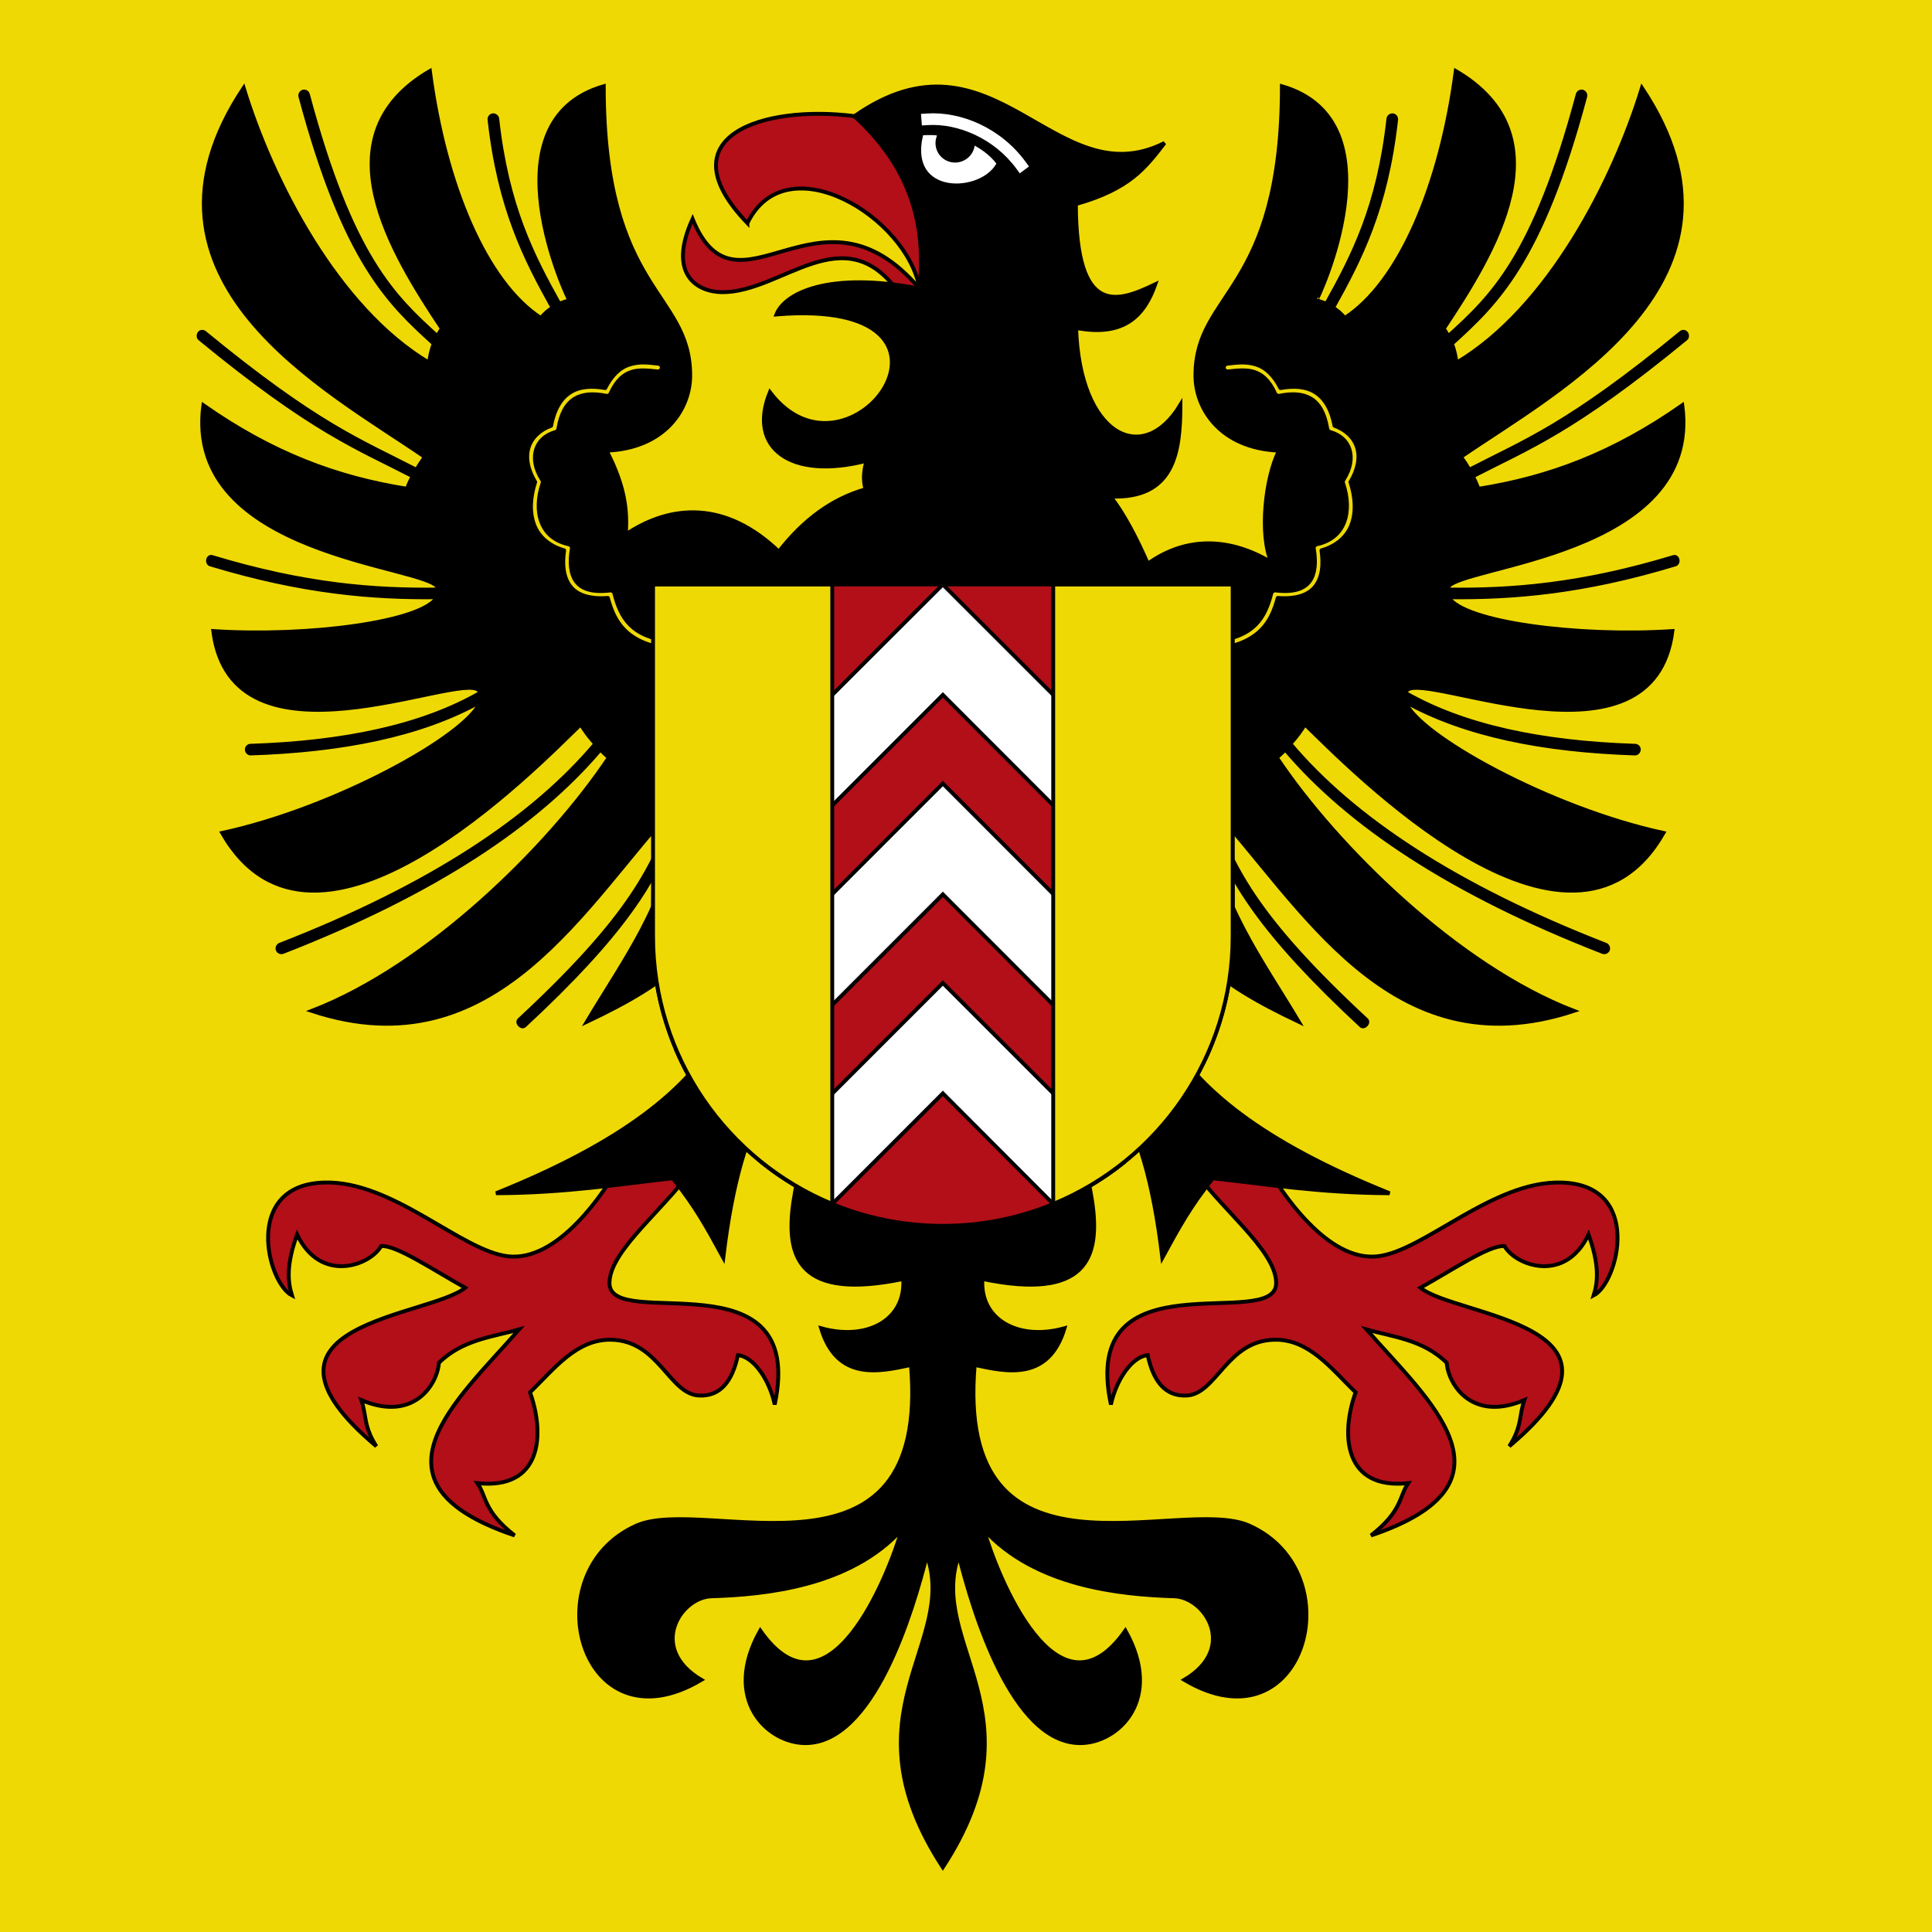 <?xml version="1.0" encoding="UTF-8" standalone="no"?>
<!-- Created with Inkscape (http://www.inkscape.org/) -->

<svg
   xmlns:dc="http://purl.org/dc/elements/1.1/"
   xmlns:cc="http://creativecommons.org/ns#"
   xmlns:rdf="http://www.w3.org/1999/02/22-rdf-syntax-ns#"
   xmlns:svg="http://www.w3.org/2000/svg"
   xmlns="http://www.w3.org/2000/svg"
   xmlns:sodipodi="http://sodipodi.sourceforge.net/DTD/sodipodi-0.dtd"
   xmlns:inkscape="http://www.inkscape.org/namespaces/inkscape"
   id="svg2"
   version="1.1"
   inkscape:version="0.48.0 r9654"
   width="500"
   height="500"
   sodipodi:docname="Neuchâtel.svg"
   inkscape:export-filename="D:\Neptune\Pictures\Logos\Local\Neuchâtel\Neuchâtel.png"
   inkscape:export-xdpi="180"
   inkscape:export-ydpi="180">
  <rect width="100%" height="100%" fill="#808080" stroke="none"/>
  <defs
     id="defs6" />
  <sodipodi:namedview
     pagecolor="#ffffff"
     bordercolor="#666666"
     borderopacity="1"
     objecttolerance="10"
     gridtolerance="10"
     guidetolerance="10"
     inkscape:pageopacity="0"
     inkscape:pageshadow="2"
     inkscape:window-width="1440"
     inkscape:window-height="850"
     id="namedview4"
     showgrid="false"
     inkscape:zoom="1.0515084"
     inkscape:cx="223.92175"
     inkscape:cy="241.67693"
     inkscape:window-x="-8"
     inkscape:window-y="-8"
     inkscape:window-maximized="1"
     inkscape:current-layer="svg2"
     showguides="true"
     inkscape:guide-bbox="true"
     inkscape:object-paths="false"
     inkscape:snap-intersection-paths="false"
     inkscape:object-nodes="true"
     inkscape:snap-smooth-nodes="false"
     inkscape:snap-midpoints="false"
     inkscape:snap-object-midpoints="false"
     inkscape:snap-center="false"
     inkscape:snap-bbox="false"
     inkscape:bbox-paths="true"
     inkscape:bbox-nodes="true"
     inkscape:snap-bbox-edge-midpoints="true"
     inkscape:snap-bbox-midpoints="true"
     inkscape:snap-nodes="true"
     inkscape:showpageshadow="false"
     borderlayer="true" />
  <g
     id="g3958"
     transform="scale(2,2)">
    <rect
       y="0"
       x="0"
       height="250"
       width="250"
       id="rect3769"
       style="fill:#efd905;fill-opacity:1;fill-rule:nonzero;stroke:none" />
    <g
       id="g3938">
      <g
         id="g3926">
        <path
           sodipodi:nodetypes="cccc"
           inkscape:connector-curvature="0"
           id="path2987"
           d="M 96.715,28.873 C 85.934,17.666 98.705,13.521 110.564,15.024 c 7.122,5.527 13.644,17.254 8.42,22.32 -1.534,-9.186 -17.217,-18.837 -22.269,-8.472 z"
           style="fill:#b20f18;fill-opacity:1;stroke:#000000;stroke-width:0.5;stroke-linecap:butt;stroke-linejoin:miter;stroke-miterlimit:4;stroke-dasharray:none" />
        <path
           sodipodi:nodetypes="ccscc"
           inkscape:connector-curvature="0"
           id="path3767"
           d="m 118.984,37.344 c -12.98,-15.278 -23.6,5.136 -29.365,-9.014 -3.308,7.26 0.678,9.446 3.796,9.477 7.847,0.078 15.852,-10.06 23.009,0.22 1.5,0.512 2.208,0.118 2.559,-0.683 z"
           style="fill:#b20f18;fill-opacity:1;stroke:#000000;stroke-width:0.5;stroke-linecap:butt;stroke-linejoin:miter;stroke-miterlimit:4;stroke-opacity:1;stroke-dasharray:none;stroke-dashoffset:0" />
      </g>
      <g
         id="g3934">
        <path
           sodipodi:nodetypes="csscccccccccccssccscc"
           inkscape:connector-curvature="0"
           id="path3901"
           d="m 80.709,149.945 c -2.646,4.683 -8.566,13.315 -14.946,12.621 -6.053,-0.658 -14.92,-9.817 -23.831,-9.549 -10.578,0.318 -7.337,12.997 -4.152,14.614 -0.546,-1.776 -0.761,-3.921 0.664,-7.888 3.039,6.4 9.451,4.018 10.877,1.495 1.952,-0.142 6.616,3.02 10.877,5.397 -4.661,3.805 -30.391,4.634 -11.5,20.509 -1.696,-2.647 -1.245,-3.999 -1.951,-5.978 6.815,2.905 9.859,-2.067 10.047,-4.816 3.052,-3.027 7.118,-3.381 10.379,-4.318 -8.02,9.172 -20.695,19.891 -0.581,26.654 -4.037,-3.144 -3.631,-5.048 -4.812,-6.766 8.295,0.886 8.778,-6.257 6.805,-11.75 3.157,-3.066 6.045,-6.921 10.545,-6.809 6.15,0.153 7.464,7.07 11.35,7.225 2.792,0.112 4.29,-1.898 5.008,-5.232 2.077,0.213 4.087,3.252 4.761,6.394 4.194,-19.705 -21.382,-9.286 -21.382,-15.718 0,-4.361 7.644,-9.903 11.333,-15.61 -2.826,-1.171 -5.886,-1.643 -9.492,-0.474 z"
           style="fill:#b20f18;fill-opacity:1;stroke:#000000;stroke-width:0.5;stroke-linecap:butt;stroke-linejoin:miter;stroke-miterlimit:4;stroke-opacity:1;stroke-dasharray:none;stroke-dashoffset:0" />
        <path
           style="fill:#b20f18;fill-opacity:1;stroke:#000000;stroke-width:0.5;stroke-linecap:butt;stroke-linejoin:miter;stroke-miterlimit:4;stroke-opacity:1;stroke-dasharray:none;stroke-dashoffset:0"
           d="m 163.291,149.945 c 2.646,4.683 8.566,13.315 14.946,12.621 6.053,-0.658 14.92,-9.817 23.831,-9.549 10.578,0.318 7.337,12.997 4.152,14.614 0.546,-1.776 0.761,-3.921 -0.664,-7.888 -3.039,6.4 -9.451,4.018 -10.877,1.495 -1.952,-0.142 -6.616,3.02 -10.877,5.397 4.661,3.805 30.391,4.634 11.5,20.509 1.696,-2.647 1.245,-3.999 1.951,-5.978 -6.815,2.905 -9.859,-2.067 -10.047,-4.816 -3.052,-3.027 -7.118,-3.381 -10.379,-4.318 8.02,9.172 20.695,19.891 0.581,26.654 4.037,-3.144 3.631,-5.048 4.812,-6.766 -8.295,0.886 -8.778,-6.257 -6.805,-11.75 -3.157,-3.066 -6.045,-6.921 -10.545,-6.809 -6.15,0.153 -7.464,7.07 -11.35,7.225 -2.792,0.112 -4.29,-1.898 -5.008,-5.232 -2.077,0.213 -4.087,3.252 -4.761,6.394 -4.194,-19.705 21.382,-9.286 21.382,-15.718 0,-4.361 -7.644,-9.903 -11.333,-15.61 2.826,-1.171 5.886,-1.643 9.492,-0.474 z"
           id="path3911"
           inkscape:connector-curvature="0"
           sodipodi:nodetypes="csscccccccccccssccscc" />
      </g>
      <path
         style="fill:#000000;stroke:#000000;stroke-width:0.5;stroke-linecap:butt;stroke-linejoin:miter;stroke-miterlimit:4;stroke-opacity:1;stroke-dasharray:none;stroke-dashoffset:0"
         d="m 55.625,9.188 c -14.356,8.386 -4.955,23.538 1.562,33.344 -0.23,0.305 -0.417,0.643 -0.594,0.969 -5.632,-5.112 -11.135,-10.267 -16.75,-31.281 -0.059,-0.24 -0.318,-0.413 -0.562,-0.375 -0.291,0.04 -0.501,0.378 -0.406,0.656 5.723,21.42 11.548,26.784 17.25,31.969 -0.314,0.818 -0.501,1.663 -0.594,2.469 -11.933,-7.099 -20.35,-23.626 -24,-35.562 -16.556,24.904 10.963,39.14 23.438,47.75 -0.38,0.553 -0.749,1.103 -1.094,1.656 C 46.67,57.053 41.083,55.044 26.5,43.062 26.392,42.964 26.239,42.917 26.094,42.938 25.697,42.991 25.546,43.615 25.875,43.844 40.497,55.858 46.263,57.932 53.406,61.625 53.112,62.167 52.847,62.708 52.688,63.25 43.57,61.804 35.257,58.703 26.312,52.438 c -2.611,19.608 29.192,20.683 30.375,23.625 0.029,0.073 0.046,0.147 0.062,0.219 -8.235,0.117 -17.269,-0.555 -29.25,-4.188 -0.079,-0.031 -0.166,-0.042 -0.25,-0.031 -0.43,0.095 -0.455,0.846 -0.031,0.969 11.98,3.632 21.095,4.351 29.344,4.25 -1.941,3.245 -16.791,5.175 -28.969,4.375 2.432,18.97 31.871,5.183 34.344,7.656 0.1,0.1 0.194,0.196 0.25,0.312 -7.612,4.399 -17.77,6.482 -29.781,6.875 -0.262,0.008 -0.477,0.238 -0.469,0.5 0.008,0.262 0.238,0.508 0.5,0.5 11.815,-0.387 21.962,-2.383 29.719,-6.688 -1.735,4.404 -18.853,13.83 -33.406,16.969 12.078,21.081 40.708,-8.559 46.406,-14.062 0.409,0.769 1.107,1.665 1.875,2.531 -8.091,9.581 -21.209,18.362 -40.812,26 -0.245,0.098 -0.379,0.411 -0.281,0.656 0.098,0.245 0.411,0.379 0.656,0.281 C 56.222,115.54 69.442,106.715 77.688,97 c 0.358,0.369 0.738,0.716 1.094,1.031 -7.655,11.48 -23.377,26.993 -38.438,32.781 23.853,7.871 35.356,-14.013 47.188,-26.75 -3.005,8.108 -5.788,14.395 -20.344,27.906 -0.393,0.36 0.295,1.11 0.688,0.75 12.985,-12.052 16.759,-18.58 19.562,-25.594 -1.147,9.685 -6.702,17.056 -11.5,25.094 10.663,-5.051 16.986,-9.696 20.344,-21.531 1.352,16.113 0.992,30.424 -32.094,43.719 9.132,-0.039 16.068,-1.201 22.875,-1.938 2.937,3.707 4.336,6.256 6.531,10.281 2.426,-20.447 8.014,-23.592 13.062,-29.531 2.53,10.632 -16.543,37.837 10.219,32.281 0.363,5.237 -4.602,8.057 -10.625,6.375 2.068,6.855 7.483,5.652 11.625,4.75 2.578,30.19 -26.522,16.8 -35.5,20.781 -13.596,6.029 -7.189,29.229 8.375,19.969 -6.939,-4.091 -2.716,-10.69 1.312,-10.812 7.027,-0.213 17.999,-1.316 24.625,-8.625 -1.692,5.877 -9.511,25.624 -18.312,13.062 -5.002,8.927 0.947,14.562 5.844,14.562 8.818,0 13.875,-16.961 15.719,-24.312 4.062,11.474 -10.967,20.42 2.062,40.375 13.03,-19.955 -2,-28.901 2.062,-40.375 1.844,7.352 6.901,24.312 15.719,24.312 4.897,0 10.846,-5.636 5.844,-14.562 -8.802,12.561 -16.621,-7.186 -18.312,-13.062 6.626,7.309 17.598,8.412 24.625,8.625 4.028,0.122 8.252,6.721 1.312,10.812 15.564,9.26 21.971,-13.939 8.375,-19.969 -8.978,-3.982 -38.078,9.409 -35.5,-20.781 4.142,0.902 9.557,2.105 11.625,-4.75 -6.023,1.682 -10.988,-1.138 -10.625,-6.375 26.761,5.556 7.689,-21.649 10.219,-32.281 5.048,5.94 10.636,9.084 13.062,29.531 2.196,-4.025 3.594,-6.575 6.531,-10.281 6.807,0.737 13.743,1.898 22.875,1.938 -33.086,-13.295 -33.445,-27.606 -32.094,-43.719 3.357,11.836 9.681,16.481 20.344,21.531 -4.798,-8.038 -10.353,-15.409 -11.5,-25.094 2.804,7.013 6.578,13.541 19.562,25.594 0.393,0.36 1.08,-0.39 0.688,-0.75 -14.556,-13.511 -17.339,-19.798 -20.344,-27.906 11.831,12.737 23.335,34.621 47.188,26.75 -15.061,-5.789 -30.782,-21.301 -38.438,-32.781 0.356,-0.315 0.736,-0.663 1.094,-1.031 8.245,9.715 21.466,18.54 41.094,26.188 0.245,0.098 0.558,-0.036 0.656,-0.281 0.098,-0.245 -0.036,-0.558 -0.281,-0.656 -19.603,-7.638 -32.722,-16.419 -40.812,-26 0.768,-0.866 1.466,-1.762 1.875,-2.531 5.698,5.504 34.328,35.144 46.406,14.062 -14.553,-3.138 -31.672,-12.565 -33.406,-16.969 7.757,4.304 17.904,6.301 29.719,6.688 0.262,0.008 0.492,-0.238 0.5,-0.5 0.008,-0.262 -0.207,-0.491 -0.469,-0.5 -12.012,-0.393 -22.169,-2.476 -29.781,-6.875 0.056,-0.116 0.15,-0.212 0.25,-0.312 2.473,-2.473 31.912,11.314 34.344,-7.656 -12.177,0.8 -27.027,-1.13 -28.969,-4.375 8.248,0.101 17.363,-0.618 29.344,-4.25 0.423,-0.122 0.399,-0.874 -0.031,-0.969 -0.084,-0.011 -0.171,-1.6e-4 -0.25,0.031 -11.981,3.632 -21.015,4.305 -29.25,4.188 0.017,-0.072 0.033,-0.146 0.062,-0.219 1.183,-2.942 32.986,-4.017 30.375,-23.625 -8.944,6.265 -17.257,9.367 -26.375,10.812 -0.216,-0.541 -0.452,-1.084 -0.719,-1.625 7.143,-3.693 12.909,-5.767 27.531,-17.781 0.329,-0.228 0.178,-0.853 -0.219,-0.906 -0.145,-0.02 -0.298,0.027 -0.406,0.125 -14.583,11.982 -20.17,13.99 -27.375,17.719 -0.317,-0.551 -0.654,-1.105 -1.094,-1.656 12.475,-8.61 39.994,-22.846 23.438,-47.75 -3.65,11.937 -12.067,28.464 -24,35.562 -0.093,-0.806 -0.28,-1.65 -0.594,-2.469 5.702,-5.184 11.527,-10.549 17.25,-31.969 0.095,-0.278 -0.115,-0.617 -0.406,-0.656 -0.245,-0.038 -0.504,0.135 -0.562,0.375 -5.615,21.014 -11.118,26.169 -16.75,31.281 -0.176,-0.326 -0.364,-0.664 -0.594,-0.969 6.517,-9.806 15.918,-24.958 1.562,-33.344 -1.928,14.748 -7.263,27.361 -14.375,31.969 -0.404,-0.546 -0.938,-0.978 -1.5,-1.344 3.474,-6.236 6.88,-12.816 8.156,-24.312 0.041,-0.236 -0.115,-0.491 -0.344,-0.562 -0.287,-0.095 -0.634,0.135 -0.656,0.438 -1.259,11.337 -4.571,17.729 -8.031,23.938 -0.427,-0.193 -0.884,-0.342 -1.312,-0.438 0.072,0.137 11.177,-23.202 -4.438,-27.719 0,26.74 -11.188,26.486 -11.188,37.438 0,4.297 3.235,9.407 10.812,9.719 -1.795,3.565 -2.55,10.9 -1,14.438 -5.264,-3.15 -10.923,-3.434 -15.969,0.188 -1.499,-3.424 -3.081,-6.426 -4.812,-8.688 8.222,0.319 9.021,-5.712 9.031,-11.875 -4.901,8.133 -13.053,3.889 -13.5,-9.938 6.278,1.19 8.829,-1.642 10.25,-5.656 -4.804,2.302 -10.24,4.387 -10.281,-10.375 6.993,-1.978 8.981,-4.692 11.469,-7.906 -14.226,7.177 -22.04,-16.119 -40.125,-3.469 6.734,6.185 9.418,13.292 8.406,22.312 -11.774,-2.276 -17.43,0.616 -18.5,3.344 28.323,-2.325 9.527,23.731 -0.844,10.062 -2.957,7.267 2.759,11.38 12.5,8.875 -0.315,1.164 -0.506,2.35 -0.125,3.688 -4.383,1.237 -8.067,4.011 -11.219,8.062 C 93.941,64.817 86.885,65.191 80.969,69.156 81.322,65.075 80.295,61.878 78.5,58.312 86.078,58 89.312,52.891 89.312,48.594 89.312,37.643 78.125,37.896 78.125,11.156 62.511,15.673 73.615,39.012 73.688,38.875 73.259,38.97 72.802,39.12 72.375,39.312 68.914,33.104 65.602,26.712 64.344,15.375 64.321,15.073 63.975,14.842 63.688,14.938 63.458,15.009 63.303,15.264 63.344,15.5 64.62,26.996 68.026,33.577 71.5,39.812 70.937,40.179 70.404,40.61 70,41.156 62.888,36.548 57.553,23.935 55.625,9.188 z"
         id="path3999"
         inkscape:connector-curvature="0" />
      <g
         id="g3921">
        <path
           sodipodi:nodetypes="ccc"
           inkscape:connector-curvature="0"
           id="path3814-4"
           d="m 129.229,21.135 c -2.012,4.127 -12.152,4.555 -9.981,-3.875 4.283,-0.289 7.997,1.244 9.981,3.875 z"
           style="fill:#ffffff;fill-opacity:1;stroke:#000000;stroke-width:0.5;stroke-linecap:butt;stroke-linejoin:miter;stroke-miterlimit:4;stroke-opacity:1;stroke-dasharray:none;stroke-dashoffset:0" />
        <path
           inkscape:connector-curvature="0"
           id="path3841"
           d="m 121.646,17.316 c -0.209,0.345 -0.344,0.754 -0.344,1.188 0,1.265 1.017,2.281 2.281,2.281 1.265,0 2.312,-1.017 2.312,-2.281 0,-0.01 1.4e-4,-0.021 0,-0.031 -1.251,-0.612 -2.694,-1.007 -4.25,-1.156 z"
           style="fill:#000000;fill-opacity:1;stroke:#000000;stroke-width:0.5;stroke-linecap:butt;stroke-linejoin:miter;stroke-miterlimit:4;stroke-opacity:1;stroke-dasharray:none;stroke-dashoffset:0" />
        <path
           inkscape:connector-curvature="0"
           id="path3848"
           d="m 119.906,14.438 -1,0.062 0.156,2 0.969,-0.062 c 3.831,-0.246 8.45,1.679 11.281,5.531 l 0.594,0.812 1.594,-1.188 -0.594,-0.812 c -3.248,-4.419 -8.42,-6.637 -13,-6.344 z"
           style="font-size:medium;font-style:normal;font-variant:normal;font-weight:normal;font-stretch:normal;text-indent:0;text-align:start;text-decoration:none;line-height:normal;letter-spacing:normal;word-spacing:normal;text-transform:none;direction:ltr;block-progression:tb;writing-mode:lr-tb;text-anchor:start;baseline-shift:baseline;color:#000000;fill:#ffffff;fill-opacity:1;stroke:#000000;stroke-width:0.5;stroke-miterlimit:4;stroke-opacity:1;stroke-dasharray:none;marker:none;visibility:visible;display:inline;overflow:visible;enable-background:accumulate;font-family:Sans;-inkscape-font-specification:Sans" />
      </g>
      <g
         id="g3930">
        <path
           sodipodi:nodetypes="cscscscscscscscsccsccsccsccsccscscc"
           inkscape:connector-curvature="0"
           d="m 83.312,46.906 c -0.635,-0.005 -1.275,0.079 -1.906,0.281 -1.174,0.377 -2.239,1.347 -3.094,3.031 -1.757,-0.305 -3.311,-0.216 -4.531,0.562 -1.248,0.796 -2.08,2.256 -2.469,4.312 -1.41,0.507 -2.496,1.488 -2.906,2.781 -0.422,1.329 -0.112,2.905 0.844,4.5 -0.636,1.954 -0.753,3.924 -0.125,5.562 0.6,1.565 1.955,2.723 3.875,3.281 -0.251,1.74 -0.138,3.394 0.75,4.594 0.892,1.205 2.561,1.742 4.906,1.562 0.407,1.501 0.977,2.977 2.156,4.156 1.272,1.272 3.205,2.185 6.156,2.469 0.262,0.025 0.522,-0.191 0.547,-0.453 C 87.54,83.285 87.324,83.025 87.062,83 84.266,82.731 82.614,81.927 81.531,80.844 80.449,79.761 79.894,78.337 79.5,76.781 c -0.058,-0.229 -0.296,-0.397 -0.531,-0.375 -2.422,0.292 -3.735,-0.238 -4.438,-1.188 C 73.829,74.269 73.694,72.742 74,71 c 0.038,-0.245 -0.135,-0.504 -0.375,-0.562 -1.914,-0.422 -3.025,-1.472 -3.562,-2.875 -0.538,-1.403 -0.479,-3.213 0.156,-5.062 0.038,-0.136 0.014,-0.288 -0.062,-0.406 -0.963,-1.491 -1.119,-2.874 -0.781,-3.938 0.337,-1.064 1.173,-1.867 2.5,-2.25 0.19,-0.046 0.344,-0.213 0.375,-0.406 0.337,-2.042 1.056,-3.233 2.062,-3.875 1.007,-0.642 2.391,-0.768 4.156,-0.406 0.212,0.034 0.44,-0.087 0.531,-0.281 0.801,-1.767 1.725,-2.493 2.719,-2.812 0.993,-0.319 2.151,-0.195 3.375,-0.062 0.262,0.025 0.522,-0.191 0.547,-0.453 0.025,-0.262 -0.191,-0.522 -0.453,-0.547 -0.611,-0.066 -1.24,-0.151 -1.875,-0.156 z"
           style="fill:#efd905;fill-opacity:1;stroke:#000000;stroke-width:0.5;stroke-linecap:round;stroke-linejoin:round;stroke-miterlimit:4;stroke-opacity:1;stroke-dasharray:none;stroke-dashoffset:0"
           id="path3886" />
        <path
           sodipodi:nodetypes="cscscscscscscscsccsccsccsccsccscsccc"
           inkscape:connector-curvature="0"
           id="path3889"
           style="fill:#efd905;fill-opacity:1;stroke:#000000;stroke-width:0.5;stroke-linecap:round;stroke-linejoin:round;stroke-miterlimit:4;stroke-opacity:1;stroke-dasharray:none;stroke-dashoffset:0"
           d="m 160.688,46.906 c 0.635,-0.005 1.275,0.079 1.906,0.281 1.174,0.377 2.239,1.347 3.094,3.031 1.757,-0.305 3.311,-0.216 4.531,0.562 1.248,0.796 2.08,2.256 2.469,4.312 1.41,0.507 2.496,1.488 2.906,2.781 0.422,1.329 0.112,2.905 -0.844,4.5 0.636,1.954 0.753,3.924 0.125,5.562 -0.6,1.565 -1.955,2.723 -3.875,3.281 0.251,1.74 0.138,3.394 -0.75,4.594 -0.892,1.205 -2.561,1.742 -4.906,1.562 -0.407,1.501 -0.977,2.977 -2.156,4.156 -1.272,1.272 -3.205,2.185 -6.156,2.469 -0.262,0.025 -0.524,-0.191 -0.548,-0.453 -0.025,-0.262 0.192,-0.523 0.455,-0.547 2.797,-0.269 4.449,-1.073 5.531,-2.156 1.082,-1.083 1.638,-2.507 2.031,-4.062 0.058,-0.229 0.296,-0.397 0.531,-0.375 2.422,0.292 3.735,-0.238 4.438,-1.188 0.703,-0.95 0.837,-2.477 0.531,-4.219 -0.038,-0.245 0.135,-0.504 0.375,-0.562 1.914,-0.422 3.025,-1.472 3.562,-2.875 0.538,-1.403 0.479,-3.213 -0.156,-5.062 -0.038,-0.136 -0.014,-0.288 0.062,-0.406 0.963,-1.491 1.119,-2.874 0.781,-3.938 -0.337,-1.064 -1.173,-1.867 -2.5,-2.25 -0.19,-0.046 -0.344,-0.213 -0.375,-0.406 -0.337,-2.042 -1.056,-3.233 -2.062,-3.875 -1.007,-0.642 -2.391,-0.768 -4.156,-0.406 -0.212,0.034 -0.44,-0.087 -0.531,-0.281 -0.801,-1.767 -1.725,-2.493 -2.719,-2.812 -0.993,-0.319 -2.151,-0.195 -3.375,-0.062 -0.262,0.025 -0.524,-0.191 -0.548,-0.453 -0.025,-0.262 0.192,-0.523 0.455,-0.547 0.611,-0.066 1.24,-0.151 1.875,-0.156 z" />
      </g>
      <g
         id="g3883"
         transform="translate(-0.01,-0.547)">
        <path
           sodipodi:nodetypes="cscccc"
           inkscape:connector-curvature="0"
           d="m 159.505,121.672 c 0,20.711 -16.789,37.5 -37.5,37.5 -20.711,0 -37.5,-16.789 -37.5,-37.5 0,0 0.37,-37.611 0,-45.5 l 75,0 z"
           style="fill:#b20f18;fill-opacity:1;stroke:#000000;stroke-width:0.5;stroke-linecap:round;stroke-linejoin:miter;stroke-miterlimit:4;stroke-opacity:1;stroke-dasharray:none"
           id="path3756-6" />
        <path
           id="path3872"
           d="M 122.01,76.183 84.578,113.558 c -0.062,8.125 -0.062,8.125 -0.062,8.125 0,1.985 0.172,3.911 0.469,5.812 l 37.031,-37.031 37.031,37.062 c 0.3,-1.911 0.469,-3.848 0.469,-5.844 l 0,-8.031 z m 0.005,25.75 -34.5,34.5 c 1.386,3.236 3.244,6.215 5.438,8.906 l 29.062,-29.062 29.062,29.094 c 2.2,-2.695 4.017,-5.695 5.406,-8.938 z m 0,25.812 -23.312,23.312 c 2.716,2.156 5.748,3.937 9,5.281 l 14.312,-14.312 14.281,14.312 c 3.265,-1.347 6.306,-3.116 9.031,-5.281 z"
           style="fill:#ffffff;fill-opacity:1;stroke:#000000;stroke-width:0.5;stroke-linecap:round;stroke-linejoin:miter;stroke-miterlimit:4;stroke-opacity:1;stroke-dasharray:none"
           inkscape:connector-curvature="0"
           sodipodi:nodetypes="ccccccccccccccccccccccc" />
        <path
           id="path3847"
           d="m 84.515,76.183 0,45.5 c 0,15.642 9.577,29.032 23.188,34.656 l 0,-80.156 z m 51.781,0 0,80.156 c 13.622,-5.619 23.219,-19.006 23.219,-34.656 l 0,-45.5 z"
           style="fill:#efd905;fill-opacity:1;stroke:#000000;stroke-width:0.5;stroke-linecap:round;stroke-linejoin:miter;stroke-miterlimit:4;stroke-opacity:1;stroke-dasharray:none"
           inkscape:connector-curvature="0"
           sodipodi:nodetypes="cccccccccc" />
      </g>
    </g>
  </g>
</svg>
